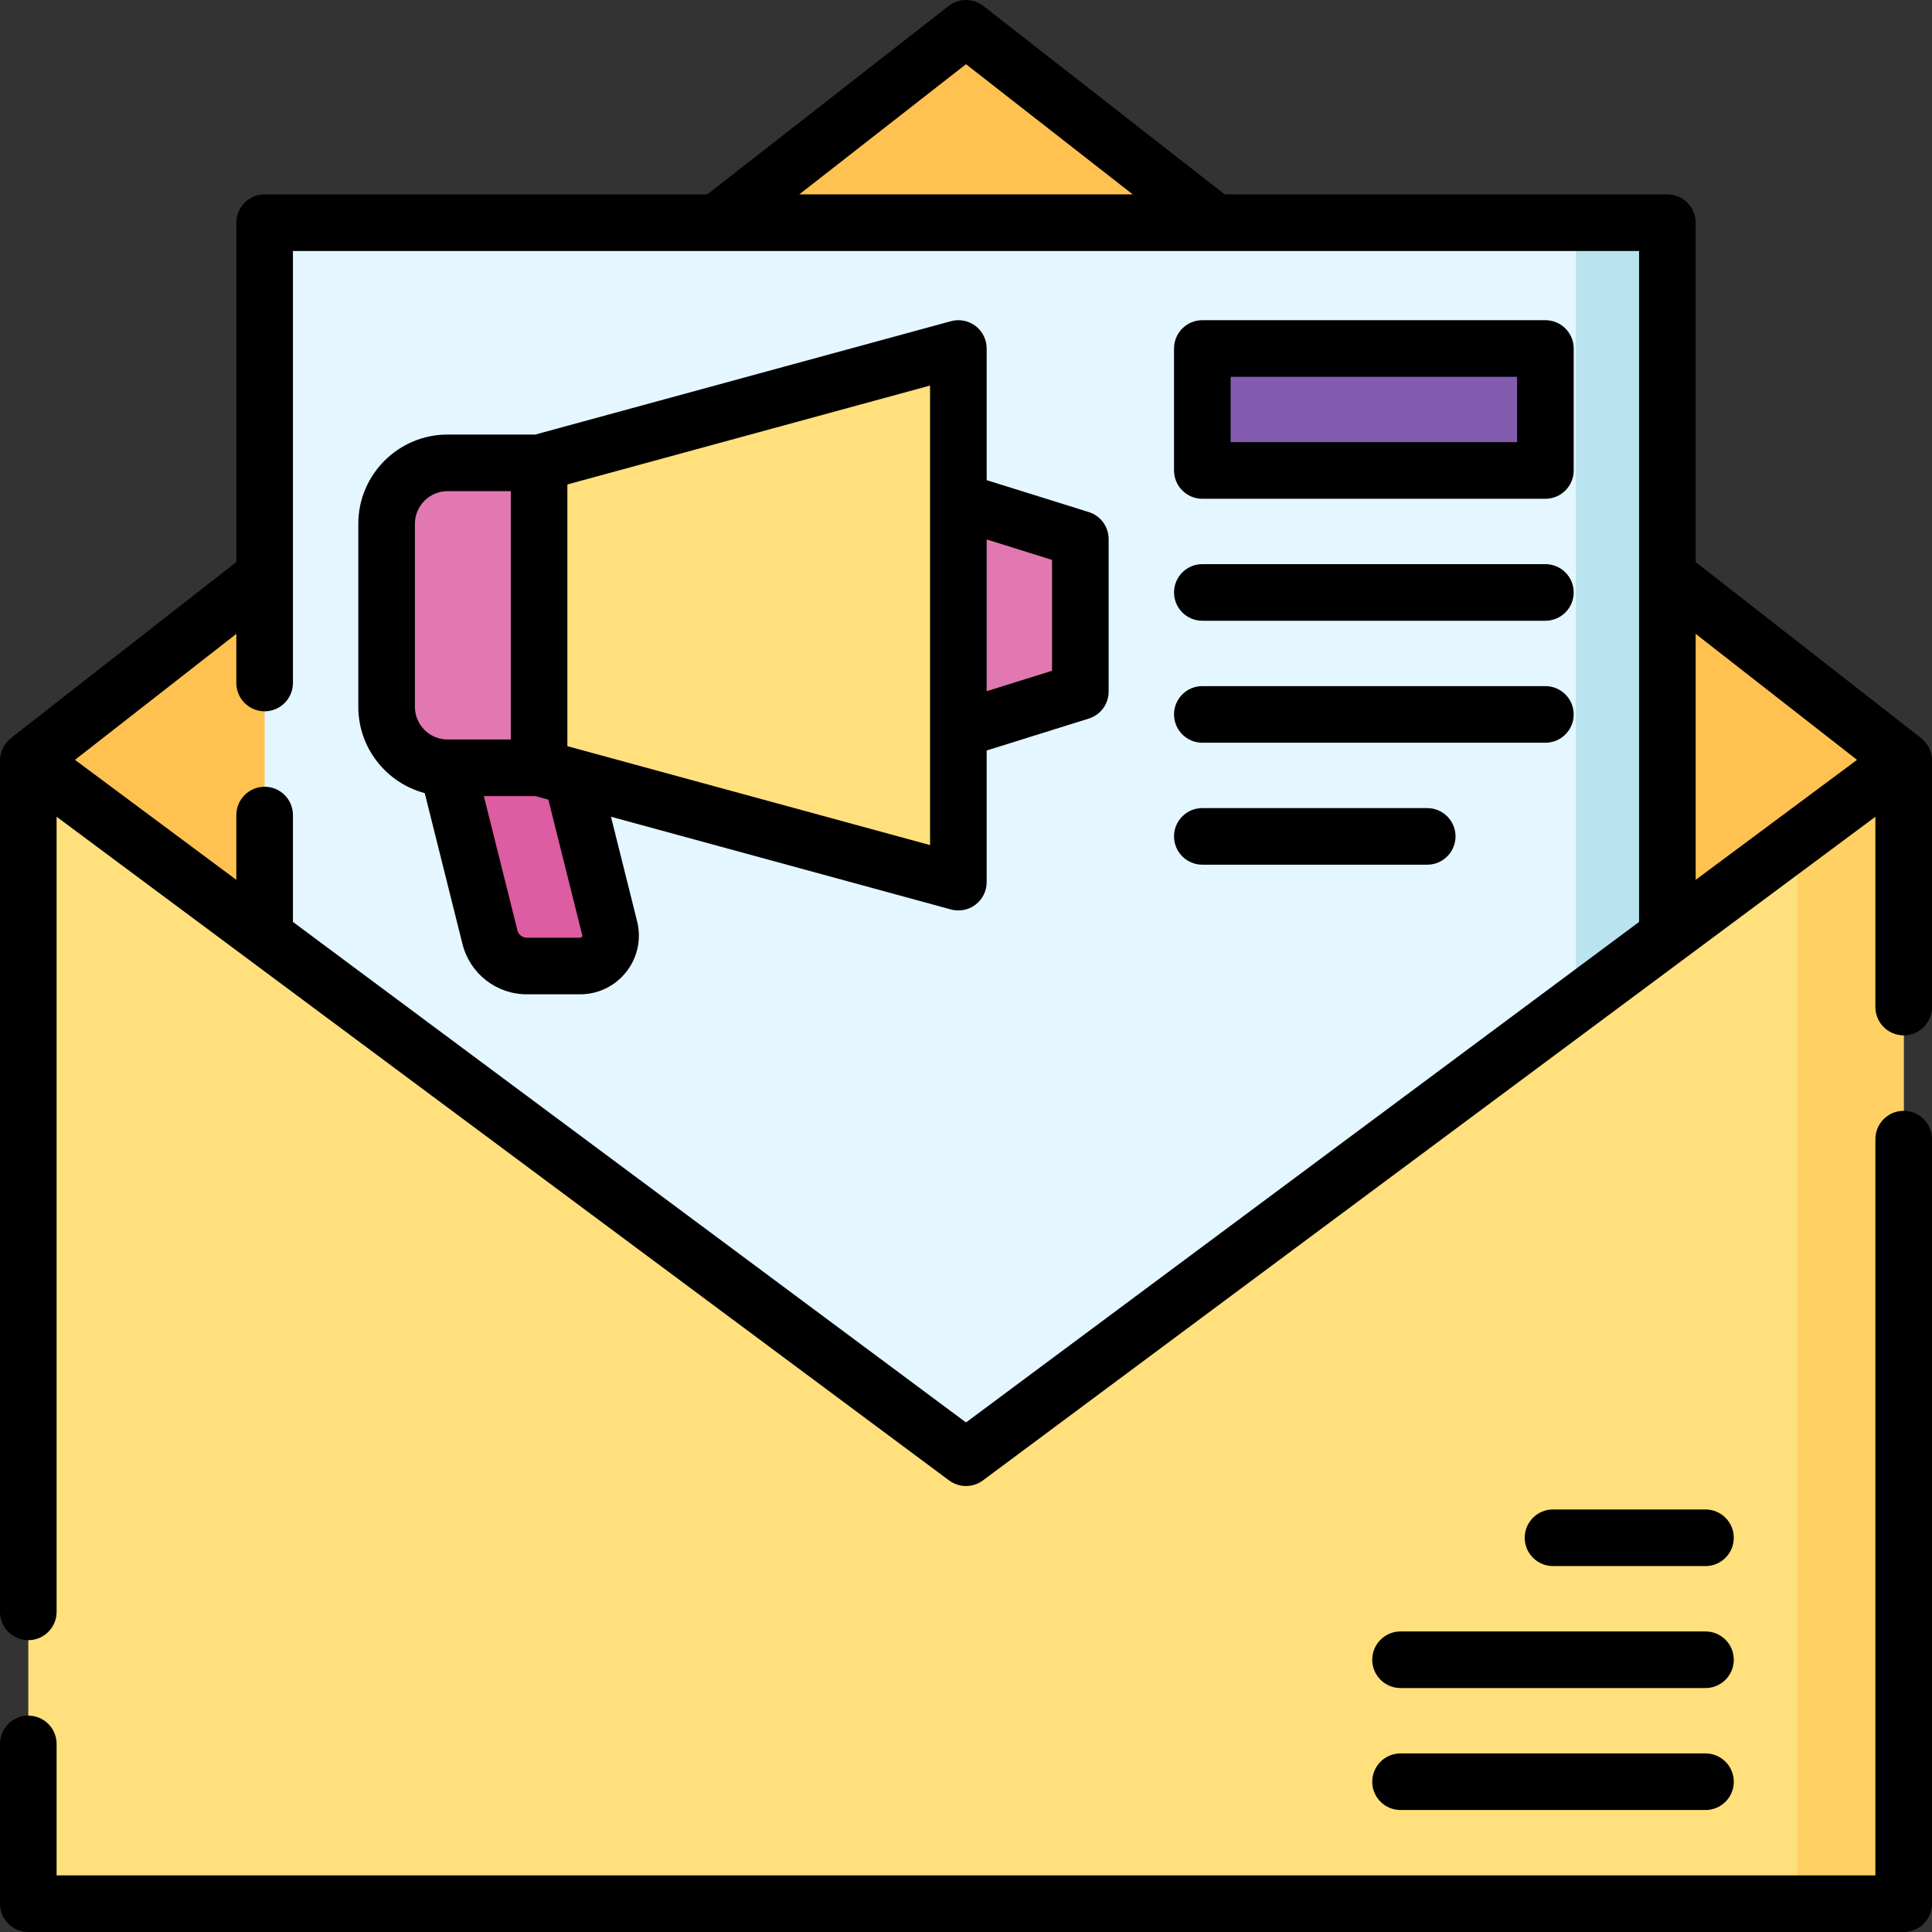 <svg id="Capa_1" enable-background="new 0 0 512 512" height="512" viewBox="0 0 512 512" width="512" xmlns="http://www.w3.org/2000/svg"><rect x="0" y="0" width="512" height="512" fill="#333333" stroke="none"/><g><g><path d="m504.5 201.516-248.5-194.016-248.5 194.016 248.5 184.795z" fill="#ffc250"/></g><g><path d="m70.13 59.019h371.74v327.293h-371.74z" fill="#e4f6ff"/></g><g><path d="m417.626 59.019h24.244v327.293h-24.244z" fill="#b9e4ef"/></g><g><path d="m504.5 504.5h-497v-302.984l248.5 184.795 248.5-184.795z" fill="#ffe07d"/></g><g><path d="m476.261 222.519v281.981h28.239v-302.984z" fill="#ffd064"/></g><g><g><path d="m318.63 92.354h90.915v32.325h-90.915z" fill="#845caf"/></g><g><g><g><path d="m142.862 203.472h-24.244c-8.926 0-16.163-7.236-16.163-16.163v-48.488c0-8.926 7.236-16.163 16.163-16.163h24.244z" fill="#e278b1"/></g><g><path d="m153.725 256h-14.088c-4.635 0-8.676-3.155-9.8-7.652l-11.219-44.877h32.325l10.622 42.487c1.275 5.101-2.583 10.042-7.84 10.042z" fill="#dd5ca2"/></g><g><path d="m142.862 122.659v80.813l111.118 30.305v-141.423z" fill="#ffe07d"/></g><g><path d="m286.305 183.268-32.325 10.102v-60.61l32.325 10.102z" fill="#e278b1"/></g></g></g></g><g><path d="m509.101 195.619.014-.018-59.745-46.649v-89.932c0-4.142-3.357-7.5-7.5-7.5h-117.303l-63.952-49.931c-2.713-2.118-6.518-2.118-9.23 0l-63.952 49.931h-117.303c-4.143 0-7.5 3.358-7.5 7.5v89.931l-59.745 46.649.014.018c-1.8 1.405-2.899 3.565-2.899 5.902v225.64c0 4.142 3.357 7.5 7.5 7.5s7.5-3.358 7.5-7.5v-210.716l236.524 175.885c2.656 1.976 6.295 1.976 8.951 0l236.525-175.885v50.436c0 4.142 3.357 7.5 7.5 7.5s7.5-3.358 7.5-7.5v-65.36c0-2.337-1.099-4.497-2.899-5.901zm-16.969 5.751-42.762 31.799v-65.188zm-236.132-184.355 44.193 34.505h-88.387zm0 359.949-178.37-132.64v-28.324c0-4.142-3.357-7.5-7.5-7.5s-7.5 3.358-7.5 7.5v17.169l-42.762-31.799 42.762-33.389v13.019c0 4.142 3.357 7.5 7.5 7.5s7.5-3.358 7.5-7.5v-114.48h356.74v177.803z"/><path d="m504.5 294.38c-4.143 0-7.5 3.358-7.5 7.5v195.12h-482v-34.84c0-4.142-3.357-7.5-7.5-7.5s-7.5 3.358-7.5 7.5v42.34c0 4.142 3.357 7.5 7.5 7.5h497c4.143 0 7.5-3.358 7.5-7.5v-202.62c0-4.142-3.358-7.5-7.5-7.5z"/><path d="m363.658 439.85c0 4.142 3.357 7.5 7.5 7.5h80.813c4.143 0 7.5-3.358 7.5-7.5s-3.357-7.5-7.5-7.5h-80.813c-4.142 0-7.5 3.358-7.5 7.5z"/><path d="m371.158 479.675h80.813c4.143 0 7.5-3.358 7.5-7.5s-3.357-7.5-7.5-7.5h-80.813c-4.143 0-7.5 3.358-7.5 7.5s3.358 7.5 7.5 7.5z"/><path d="m451.972 415.024c4.143 0 7.5-3.358 7.5-7.5s-3.357-7.5-7.5-7.5h-40.406c-4.143 0-7.5 3.358-7.5 7.5s3.357 7.5 7.5 7.5z"/><path d="m409.545 84.854h-90.915c-4.143 0-7.5 3.358-7.5 7.5v32.325c0 4.142 3.357 7.5 7.5 7.5h90.915c4.143 0 7.5-3.358 7.5-7.5v-32.325c0-4.142-3.358-7.5-7.5-7.5zm-7.5 32.325h-75.915v-17.325h75.915z"/><path d="m409.545 149.504h-90.915c-4.143 0-7.5 3.358-7.5 7.5s3.357 7.5 7.5 7.5h90.915c4.143 0 7.5-3.358 7.5-7.5s-3.358-7.5-7.5-7.5z"/><path d="m409.545 181.829h-90.915c-4.143 0-7.5 3.358-7.5 7.5s3.357 7.5 7.5 7.5h90.915c4.143 0 7.5-3.358 7.5-7.5s-3.358-7.5-7.5-7.5z"/><path d="m378.229 214.154h-59.6c-4.143 0-7.5 3.358-7.5 7.5s3.357 7.5 7.5 7.5h59.6c4.143 0 7.5-3.358 7.5-7.5s-3.357-7.5-7.5-7.5z"/><path d="m288.542 135.703-27.062-8.457v-34.892c0-2.337-1.09-4.541-2.947-5.96-1.859-1.42-4.273-1.89-6.526-1.275l-110.15 30.041h-23.238c-13.048 0-23.663 10.615-23.663 23.663v48.488c0 10.956 7.486 20.193 17.61 22.875l9.995 39.983c1.962 7.85 8.984 13.333 17.076 13.333h14.088c4.832 0 9.309-2.184 12.281-5.993 2.974-3.808 4.007-8.681 2.835-13.368l-6.924-27.697 90.089 24.57c.65.177 1.313.264 1.974.264 1.627 0 3.23-.53 4.553-1.54 1.857-1.419 2.947-3.623 2.947-5.96v-34.892l27.062-8.457c3.131-.979 5.263-3.878 5.263-7.159v-40.406c0-3.282-2.132-6.182-5.263-7.161zm-178.587 3.118c0-4.776 3.887-8.663 8.663-8.663h16.743v65.813h-16.743c-4.776 0-8.663-3.886-8.663-8.663zm44.333 108.957c.02.075.069.275-.105.499s-.381.224-.458.224h-14.088c-1.196 0-2.233-.811-2.523-1.971l-8.889-35.558h13.632l3.467.945zm92.191-23.821-93.071-25.383c-.004-.001-.007-.002-.011-.003l-3.036-.828v-69.356l96.118-26.214zm32.326-46.202-17.325 5.414v-40.207l17.325 5.415z"/></g></g></svg>